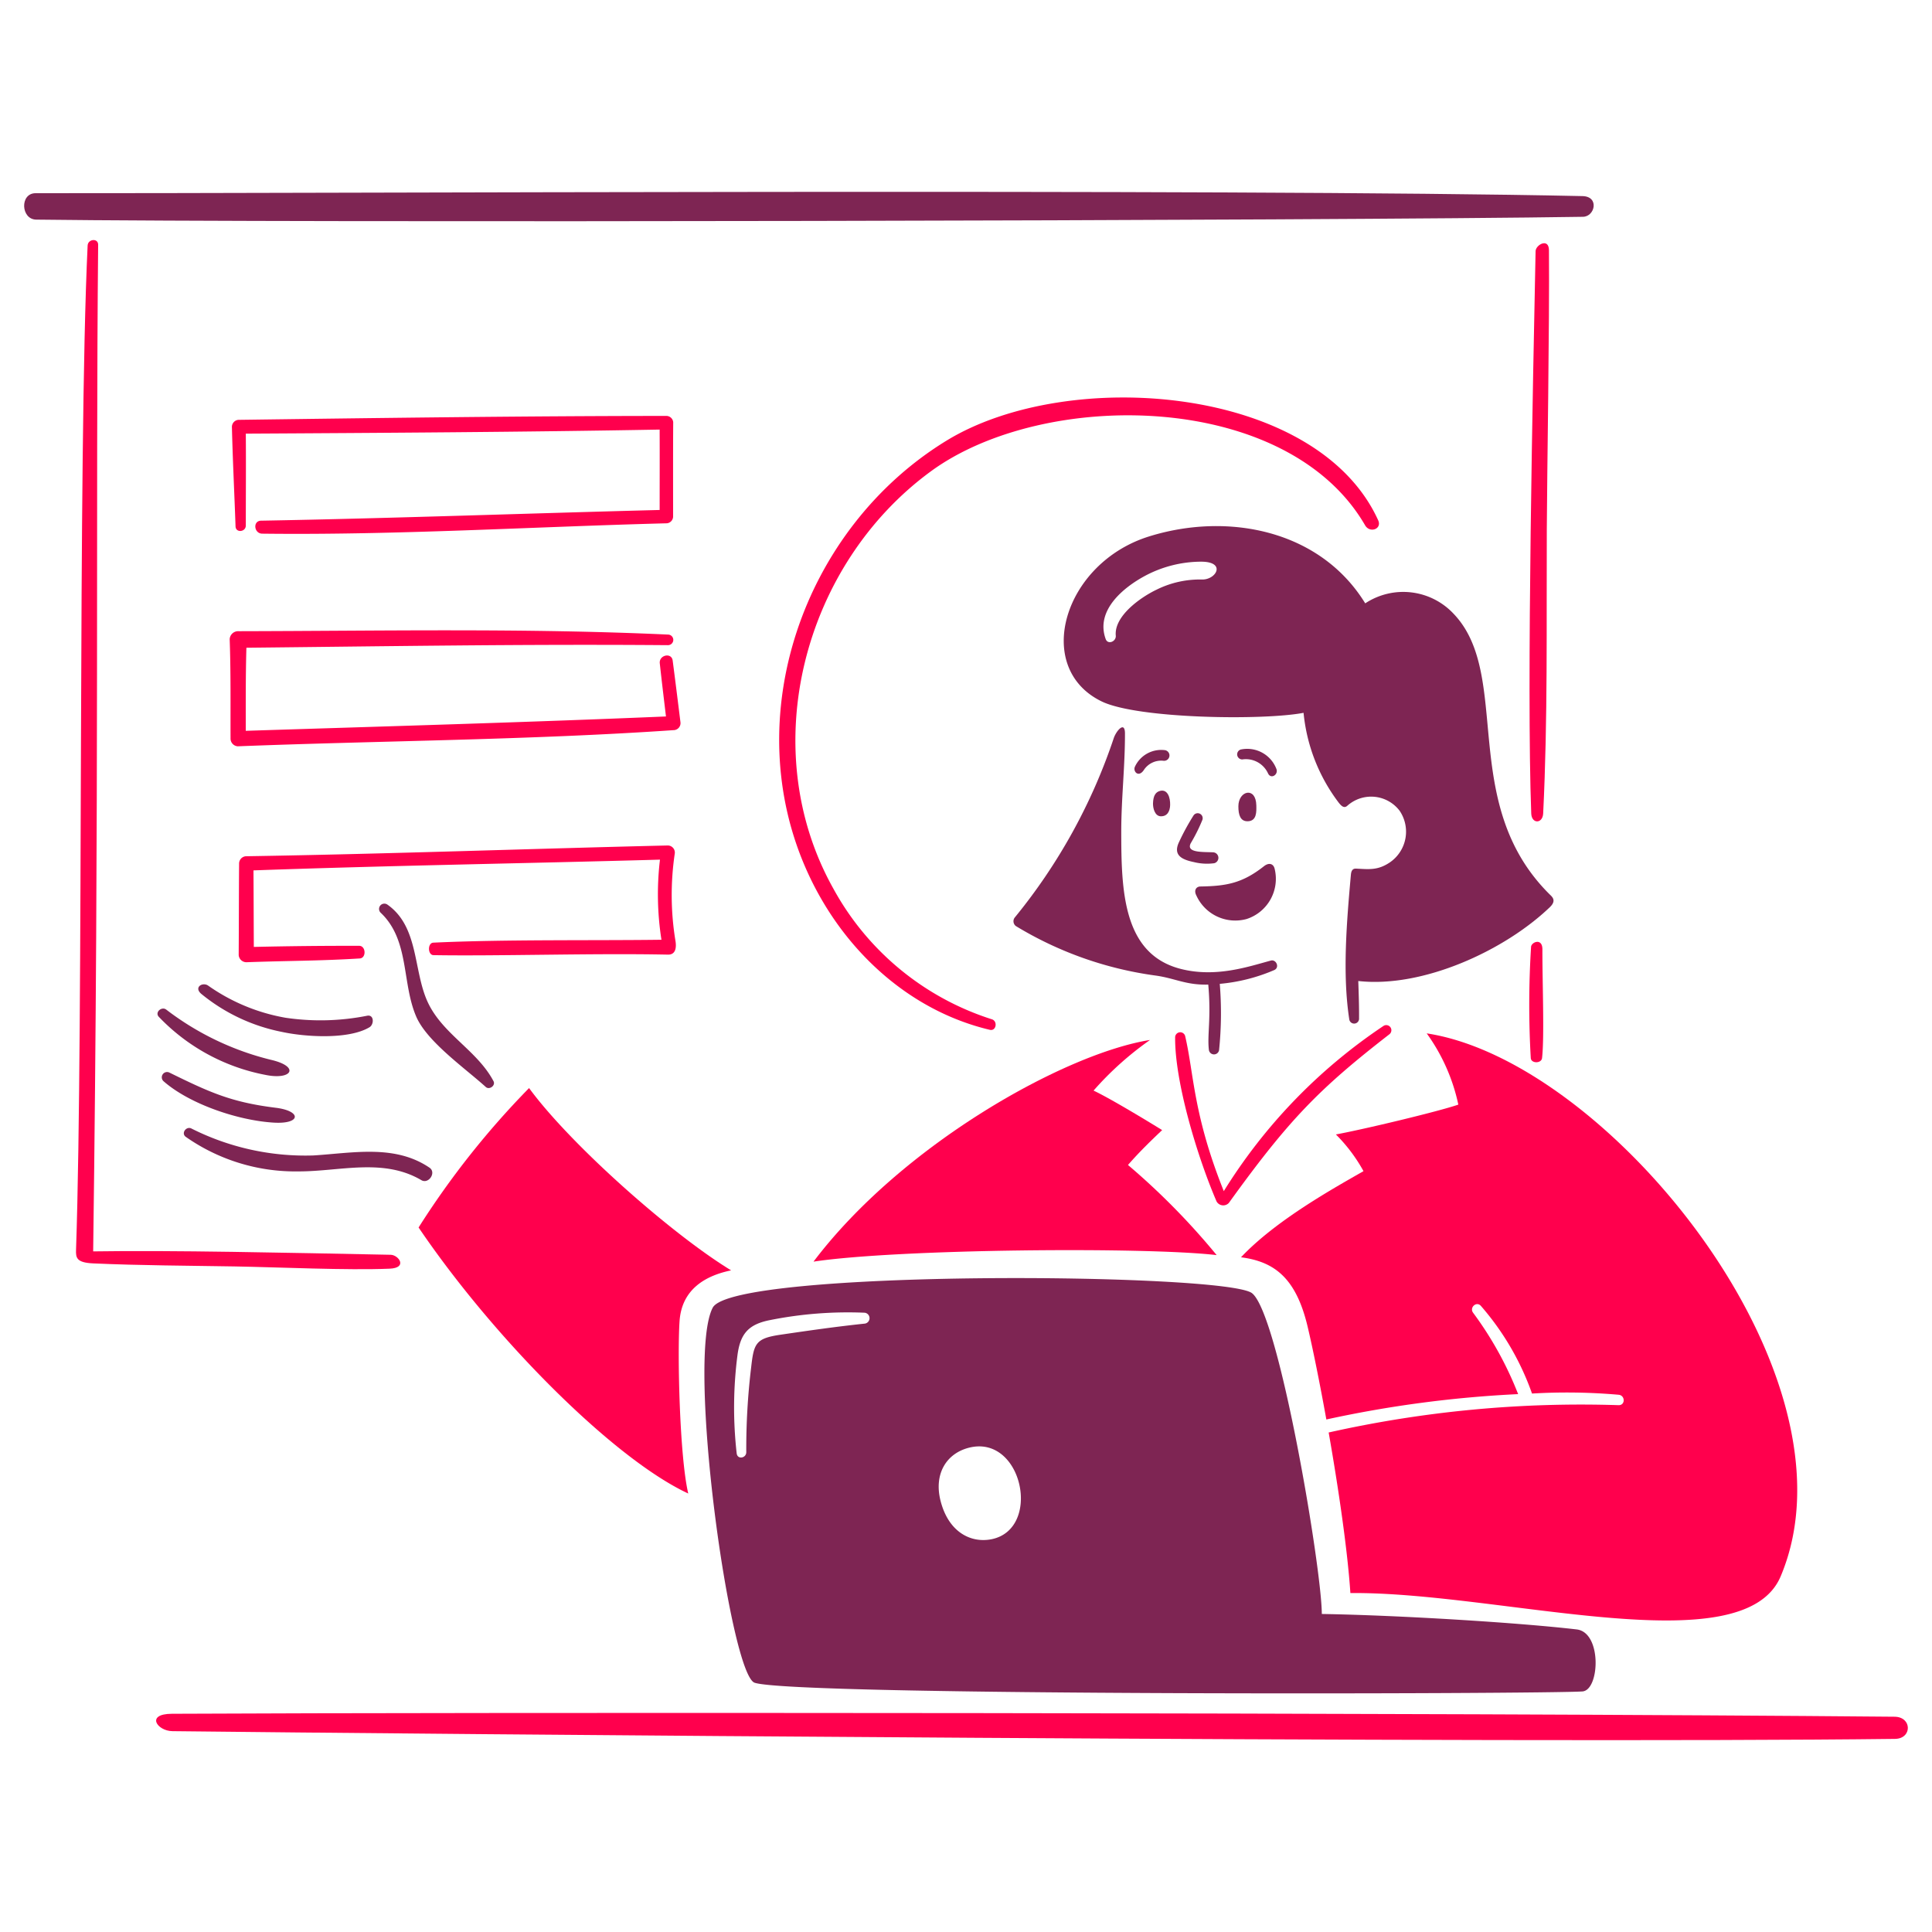 <svg xmlns="http://www.w3.org/2000/svg" viewBox="0 0 400 400" height="400" width="400"><g><path d="M327.736 44.886c-52.066 0.82 -266.582 1.266 -320.238 0.584C4.312 45.43 4.07 40 7.368 40c55.31 0.068 246.512 -0.986 320.264 0.6 3.55 0.072 2.586 4.246 0.104 4.286Z" fill="#7e2553" stroke-width="1"/><path d="M263.846 200.83a36.77 36.77 0 0 1 -11.306 2.866 74.69 74.69 0 0 1 -0.148 13.756 1.068 1.068 0 0 1 -2.104 -0.076c-0.374 -3.126 0.5 -6.512 -0.13 -13.526 -4.678 0.126 -6.87 -1.324 -10.98 -1.882a75.116 75.116 0 0 1 -28.858 -10.24 1.254 1.254 0 0 1 -0.242 -1.746A117.438 117.438 0 0 0 230.6 152.8c0.534 -1.53 2.304 -3.586 2.312 -0.952 0.022 6.752 -0.766 13.5 -0.766 20.262 0 12.272 0.326 25.4 12.282 28.484 7.332 1.886 14.156 -0.506 18.694 -1.718 1.078 -0.298 1.878 1.396 0.724 1.954Z" fill="#7e2553" stroke-width="1"/><path d="M246.538 174.572c-1.048 2.03 2.524 1.79 4.666 1.892a1.148 1.148 0 0 1 0.19 2.256 11.234 11.234 0 0 1 -4.242 -0.24c-2.476 -0.514 -4.366 -1.426 -3.018 -4.2a48.626 48.626 0 0 1 2.964 -5.434 1.034 1.034 0 0 1 1.856 0.872 35.77 35.77 0 0 1 -2.416 4.854Z" fill="#7e2553" stroke-width="1"/><path d="M260.108 166.754c0.024 1.284 0.12 3.23 -1.772 3.28 -1.524 0.042 -1.952 -1.306 -1.944 -3.108 0.008 -3.246 3.638 -4.15 3.716 -0.172Z" fill="#7e2553" stroke-width="1"/><path d="M242.266 166.672c-0.032 1.228 -0.554 2.386 -1.972 2.328 -1.184 -0.048 -1.61 -1.648 -1.576 -2.702 0.05 -1.556 0.54 -2.35 1.524 -2.566 1.51 -0.332 2.066 1.4 2.024 2.94Z" fill="#7e2553" stroke-width="1"/><path d="M240.896 157.512a4.282 4.282 0 0 0 -4.084 1.924c-1.096 1.62 -2.268 0.29 -1.852 -0.67a6 6 0 0 1 6.24 -3.452 1.11 1.11 0 0 1 -0.304 2.198Z" fill="#7e2553" stroke-width="1"/><path d="M257.188 157.236a1.052 1.052 0 0 1 -0.32 -2.052 6.466 6.466 0 0 1 7.432 4.112c0.33 1.146 -1.2 2.086 -1.78 0.8a5.044 5.044 0 0 0 -5.332 -2.86Z" fill="#7e2553" stroke-width="1"/><path d="M247.66 185.33a8.85 8.85 0 0 0 10.436 4.942 8.742 8.742 0 0 0 5.8 -10.424c-0.244 -1 -1.14 -1.348 -2.216 -0.5 -4.502 3.548 -7.834 4.102 -13.154 4.19 -0.864 0.014 -1.37 0.788 -0.866 1.792Z" fill="#7e2553" stroke-width="1"/><path d="M102.176 223.848c0.476 0.902 -0.856 1.87 -1.6 1.2 -4.306 -3.898 -12.19 -9.4 -14.414 -14.6 -3 -7 -1.362 -15.766 -7.298 -21.43a1.096 1.096 0 0 1 1.342 -1.73c6.56 4.614 5.316 13.648 8.354 20.2 3.08 6.634 10.24 9.978 13.616 16.36Z" fill="#7e2553" stroke-width="1"/><path d="M58.302 213.632a37.786 37.786 0 0 1 -16.66 -7.888c-1.546 -1.362 0.306 -2.46 1.434 -1.698a39.6 39.6 0 0 0 16.052 6.67 49.438 49.438 0 0 0 16.972 -0.436c1.378 -0.184 1.348 1.832 0.4 2.4 -4.312 2.59 -13.358 2.018 -18.198 0.952Z" fill="#7e2553" stroke-width="1"/><path d="M32.872 210.514c-0.856 -0.938 0.584 -2.184 1.524 -1.504a58.546 58.546 0 0 0 21.644 10.4c6.136 1.4 4.434 4.272 -1.074 3.136a41.184 41.184 0 0 1 -22.094 -12.032Z" fill="#7e2553" stroke-width="1"/><path d="M56.712 232.43c-7.29 -0.422 -17.386 -3.782 -22.858 -8.578a1.092 1.092 0 0 1 1.19 -1.8c8.318 4.076 12.754 6.146 22.05 7.3 5.396 0.672 5.238 3.404 -0.382 3.078Z" fill="#7e2553" stroke-width="1"/><path d="M88.932 241.762c1.466 1 -0.2 3.462 -1.694 2.578 -7.884 -4.642 -16.862 -1.8 -25.426 -1.814a39.5 39.5 0 0 1 -23.366 -7.166c-0.986 -0.738 0.1 -2.214 1.142 -1.736a52.4 52.4 0 0 0 25.282 5.6c8.094 -0.49 16.866 -2.362 24.062 2.538Z" fill="#7e2553" stroke-width="1"/><path d="M392.348 360.018c-80.05 0.974 -307.972 -1.032 -356.656 -1.6 -3.136 -0.036 -5.624 -3.576 -0.09 -3.6 62.6 -0.322 263.522 -0.246 356.63 0.612 3.666 0.024 3.676 4.544 0.116 4.588Z" fill="#ff004d" stroke-width="1"/><path d="M238.098 215.314c-17.6 2.8 -51.312 21.618 -69.67 45.896 17.4 -2.634 68.72 -3.084 83.468 -1.354a146 146 0 0 0 -18.36 -18.66c2.56 -2.934 4.968 -5.216 7.074 -7.224 -4.214 -2.6 -11.142 -6.748 -14.2 -8.176a65.848 65.848 0 0 1 11.688 -10.482Z" fill="#ff004d" stroke-width="1"/><path d="M276.58 234.874a33.556 33.556 0 0 1 5.716 7.6c-6.17 3.536 -18.136 10.158 -25.358 17.832 6.896 0.904 11.4 4.25 13.8 14.4 1.032 4.354 2.456 11.34 3.868 19.182a239.514 239.514 0 0 1 39.708 -5.25 72.512 72.512 0 0 0 -9.318 -16.84c-0.824 -1.09 0.704 -2.474 1.614 -1.416a55.97 55.97 0 0 1 10.578 18.136 122.862 122.862 0 0 1 17.958 0.254c1.36 0.154 1.376 2.188 -0.032 2.154a238.92 238.92 0 0 0 -60.028 5.656c2.01 11.464 3.902 24.274 4.496 33.244 31 -0.302 81.292 15.016 89.086 -3.462 17.456 -41.382 -35.56 -106.696 -73.282 -112.414a39.084 39.084 0 0 1 6.546 14.748c-4.132 1.434 -19.932 5.196 -25.352 6.176Z" fill="#ff004d" stroke-width="1"/><path d="M253.374 246.614c-6.34 -15.822 -6.168 -24.244 -7.976 -32a1.056 1.056 0 0 0 -2.098 0.218c-0.064 9.362 4.706 24.956 8.58 33.922a1.586 1.586 0 0 0 2.542 0.3c12.546 -17.422 18.814 -23.716 33.2 -34.89a1.06 1.06 0 0 0 -1.158 -1.774 112.214 112.214 0 0 0 -33.09 34.224Z" fill="#ff004d" stroke-width="1"/><path d="M151.372 263.016c-12.34 -7.524 -33.258 -26.034 -41.834 -37.744a175.064 175.064 0 0 0 -22.874 28.866C102.276 277.162 127 302 142.494 309.216c-1.8 -7.676 -2.258 -28.894 -1.8 -35.666s5.562 -9.48 10.678 -10.534Z" fill="#ff004d" stroke-width="1"/><path d="M80.662 262.666c3.828 -0.16 1.86 -2.844 0.228 -2.876 -21.8 -0.428 -45.164 -0.96 -61.6 -0.704 1.27 -94.974 0.51 -154.9 1.03 -208.414 0.014 -1.418 -2.112 -1.2 -2.176 0.15 -2.076 43.506 -0.8 160.666 -2.4 207.94 -0.056 1.62 0.056 2.654 3.56 2.81 9.814 0.44 19.378 0.458 29.248 0.628 9.07 0.158 23.32 0.834 32.11 0.466Z" fill="#ff004d" stroke-width="1"/><path d="M319.498 168.4c0.962 -19.5 0.662 -39.258 0.75 -58.8 0.052 -11.552 0.576 -42.568 0.446 -57.79 -0.022 -2.636 -2.74 -1.134 -2.768 0.2 -0.526 25.846 -1.888 90.382 -0.9 116.418 0.084 2.192 2.374 2.16 2.472 -0.028Z" fill="#ff004d" stroke-width="1"/><path d="M50.892 108.8c0 -6.34 0.054 -12.676 0 -19.016 28.556 -0.164 57.13 -0.326 85.682 -0.842 0.024 5.548 0 11.096 0 16.644 -27.274 0.698 -55.164 1.726 -82.52 2.216 -1.762 0.032 -1.476 2.664 0.228 2.686 27.622 0.334 56.092 -1.428 83.8 -2.146a1.426 1.426 0 0 0 1.276 -1.51c0 -6.478 -0.022 -12.958 0.022 -19.436a1.438 1.438 0 0 0 -1.524 -1.284c-29.502 0.018 -59.024 0.42 -88.526 0.814a1.466 1.466 0 0 0 -1.312 1.554c0.164 6.84 0.512 13.664 0.748 20.5 0.034 1.39 2.124 1.194 2.126 -0.18Z" fill="#ff004d" stroke-width="1"/><path d="M49.228 154.514c29.824 -1.164 60.53 -1.3 90.172 -3.342a1.462 1.462 0 0 0 1.472 -1.724c-0.524 -4.228 -1.05 -8.456 -1.6 -12.68 -0.23 -1.754 -2.862 -1.154 -2.67 0.568 0.4 3.67 0.844 7.338 1.28 11 -28.956 1.222 -58.168 2.048 -87 2.972 0 -5.734 -0.03 -11.476 0.132 -17.2 29.15 -0.302 57.8 -0.774 87.27 -0.534a1.096 1.096 0 0 0 0.11 -2.188c-29.584 -1.362 -59.292 -0.762 -89 -0.702a1.748 1.748 0 0 0 -1.84 1.664c0.246 6.826 0.154 13.676 0.178 20.51a1.6 1.6 0 0 0 1.496 1.656Z" fill="#ff004d" stroke-width="1"/><path d="M136.946 194.566c-14.32 0.19 -32.538 -0.094 -47.228 0.6 -1.23 0.058 -1.174 2.566 0.032 2.586 13.226 0.226 33.242 -0.428 48.532 -0.106 1.69 0.036 1.768 -1.6 1.57 -2.816a58.364 58.364 0 0 1 -0.158 -18.04 1.47 1.47 0 0 0 -1.486 -1.742c-29.096 0.688 -58.2 1.764 -87.294 2.23a1.516 1.516 0 0 0 -1.412 1.558c-0.052 6.296 -0.04 12.6 -0.084 18.888a1.6 1.6 0 0 0 1.648 1.494c8.4 -0.308 15.014 -0.262 23.416 -0.78 1.4 -0.086 1.282 -2.612 -0.106 -2.616a853.64 853.64 0 0 0 -21.824 0.228c-0.03 -5.282 -0.036 -10.564 -0.072 -15.846 28.044 -1 56.11 -1.44 84.16 -2.224a60.8 60.8 0 0 0 0.306 16.586Z" fill="#ff004d" stroke-width="1"/><path d="M204.936 213.214c1.324 0.314 1.684 -1.812 0.4 -2.188a57.14 57.14 0 0 1 -32.8 -27.05c-16.262 -29.044 -6.2 -67.106 20.22 -86.414 23.4 -17.102 73.668 -16.754 89.876 11.2 0.98 1.69 3.526 0.766 2.71 -1.032C272.67 79.8 221.238 75.8 196.016 91.2c-29.698 18.14 -43.472 57.372 -28.76 89.526 7.4 16.176 21.144 28.572 37.68 32.488Z" fill="#ff004d" stroke-width="1"/><path d="M319.264 219.068c0.508 -4.312 0.056 -15.8 0.074 -22.522 0 -2.412 -2.264 -1.526 -2.346 -0.516a192.068 192.068 0 0 0 -0.06 23.042c0.09 1.146 2.2 1.128 2.332 -0.004Z" fill="#ff004d" stroke-width="1"/><path d="M326.436 337.356c-11.938 -1.4 -36.694 -2.934 -52.77 -3.2 0 -9.23 -8.828 -62 -14.446 -66.414 -5.38 -4.228 -107.444 -5.016 -111.658 3 -5.54 10.552 3.616 75.924 8.672 77.65 8.226 2.8 164.578 2.334 171.4 1.8 3.566 -0.27 4.074 -12.222 -1.198 -12.836Zm-147.368 -63.318c-5.928 0.62 -11.6 1.44 -17.512 2.306 -5.118 0.75 -5.48 1.822 -6.036 6.734a140.422 140.422 0 0 0 -1.012 17.578c0 1.25 -1.818 1.578 -1.984 0.262a84.336 84.336 0 0 1 0.152 -20.28c0.572 -4.416 2.2 -6.4 6.6 -7.298a82.166 82.166 0 0 1 19.778 -1.552 1.138 1.138 0 0 1 0.014 2.25Zm26.132 44.658c-4.23 0.8 -8.812 -1.488 -10.462 -7.94 -1.434 -5.6 1.2 -9.826 5.852 -11.016 11.14 -2.848 15.21 16.93 4.61 18.956Z" fill="#7e2553" stroke-width="1"/><path d="M320.84 185.172c-19.02 -18.846 -7.682 -45.268 -19.846 -58.054a14.276 14.276 0 0 0 -18.338 -2.2c-9.37 -15.238 -28.482 -18.926 -44.754 -13.856 -17.734 5.526 -24.088 27.176 -9.852 34.144 7.46 3.652 33.65 3.962 41.838 2.376a36.568 36.568 0 0 0 7.322 18.658c0.424 0.51 1.016 1.216 1.72 0.6a7.4 7.4 0 0 1 10.852 1.028 7.71 7.71 0 0 1 -2.094 10.726c-2.446 1.618 -4.19 1.382 -6.93 1.244 -0.858 -0.042 -1.018 0.676 -1.076 1.332 -0.846 9.528 -1.784 20.4 -0.33 29.876a1.02 1.02 0 0 0 2.026 -0.232c0.02 -2.568 -0.076 -5.136 -0.16 -7.706 13.39 1.498 30.344 -6.334 39.662 -15.288 1.476 -1.402 0.42 -2.192 -0.04 -2.648ZM248.8 119.98a20.2 20.2 0 0 0 -9.414 2.138c-3.242 1.556 -8.746 5.424 -8.376 9.48 0.11 1.216 -1.638 1.96 -2.092 0.706 -2.19 -6.044 3.906 -10.766 7.97 -12.984a24.8 24.8 0 0 1 11.8 -3.03c5.276 0.006 3.098 3.816 0.112 3.69Z" fill="#7e2553" stroke-width="1"/></g></svg>
